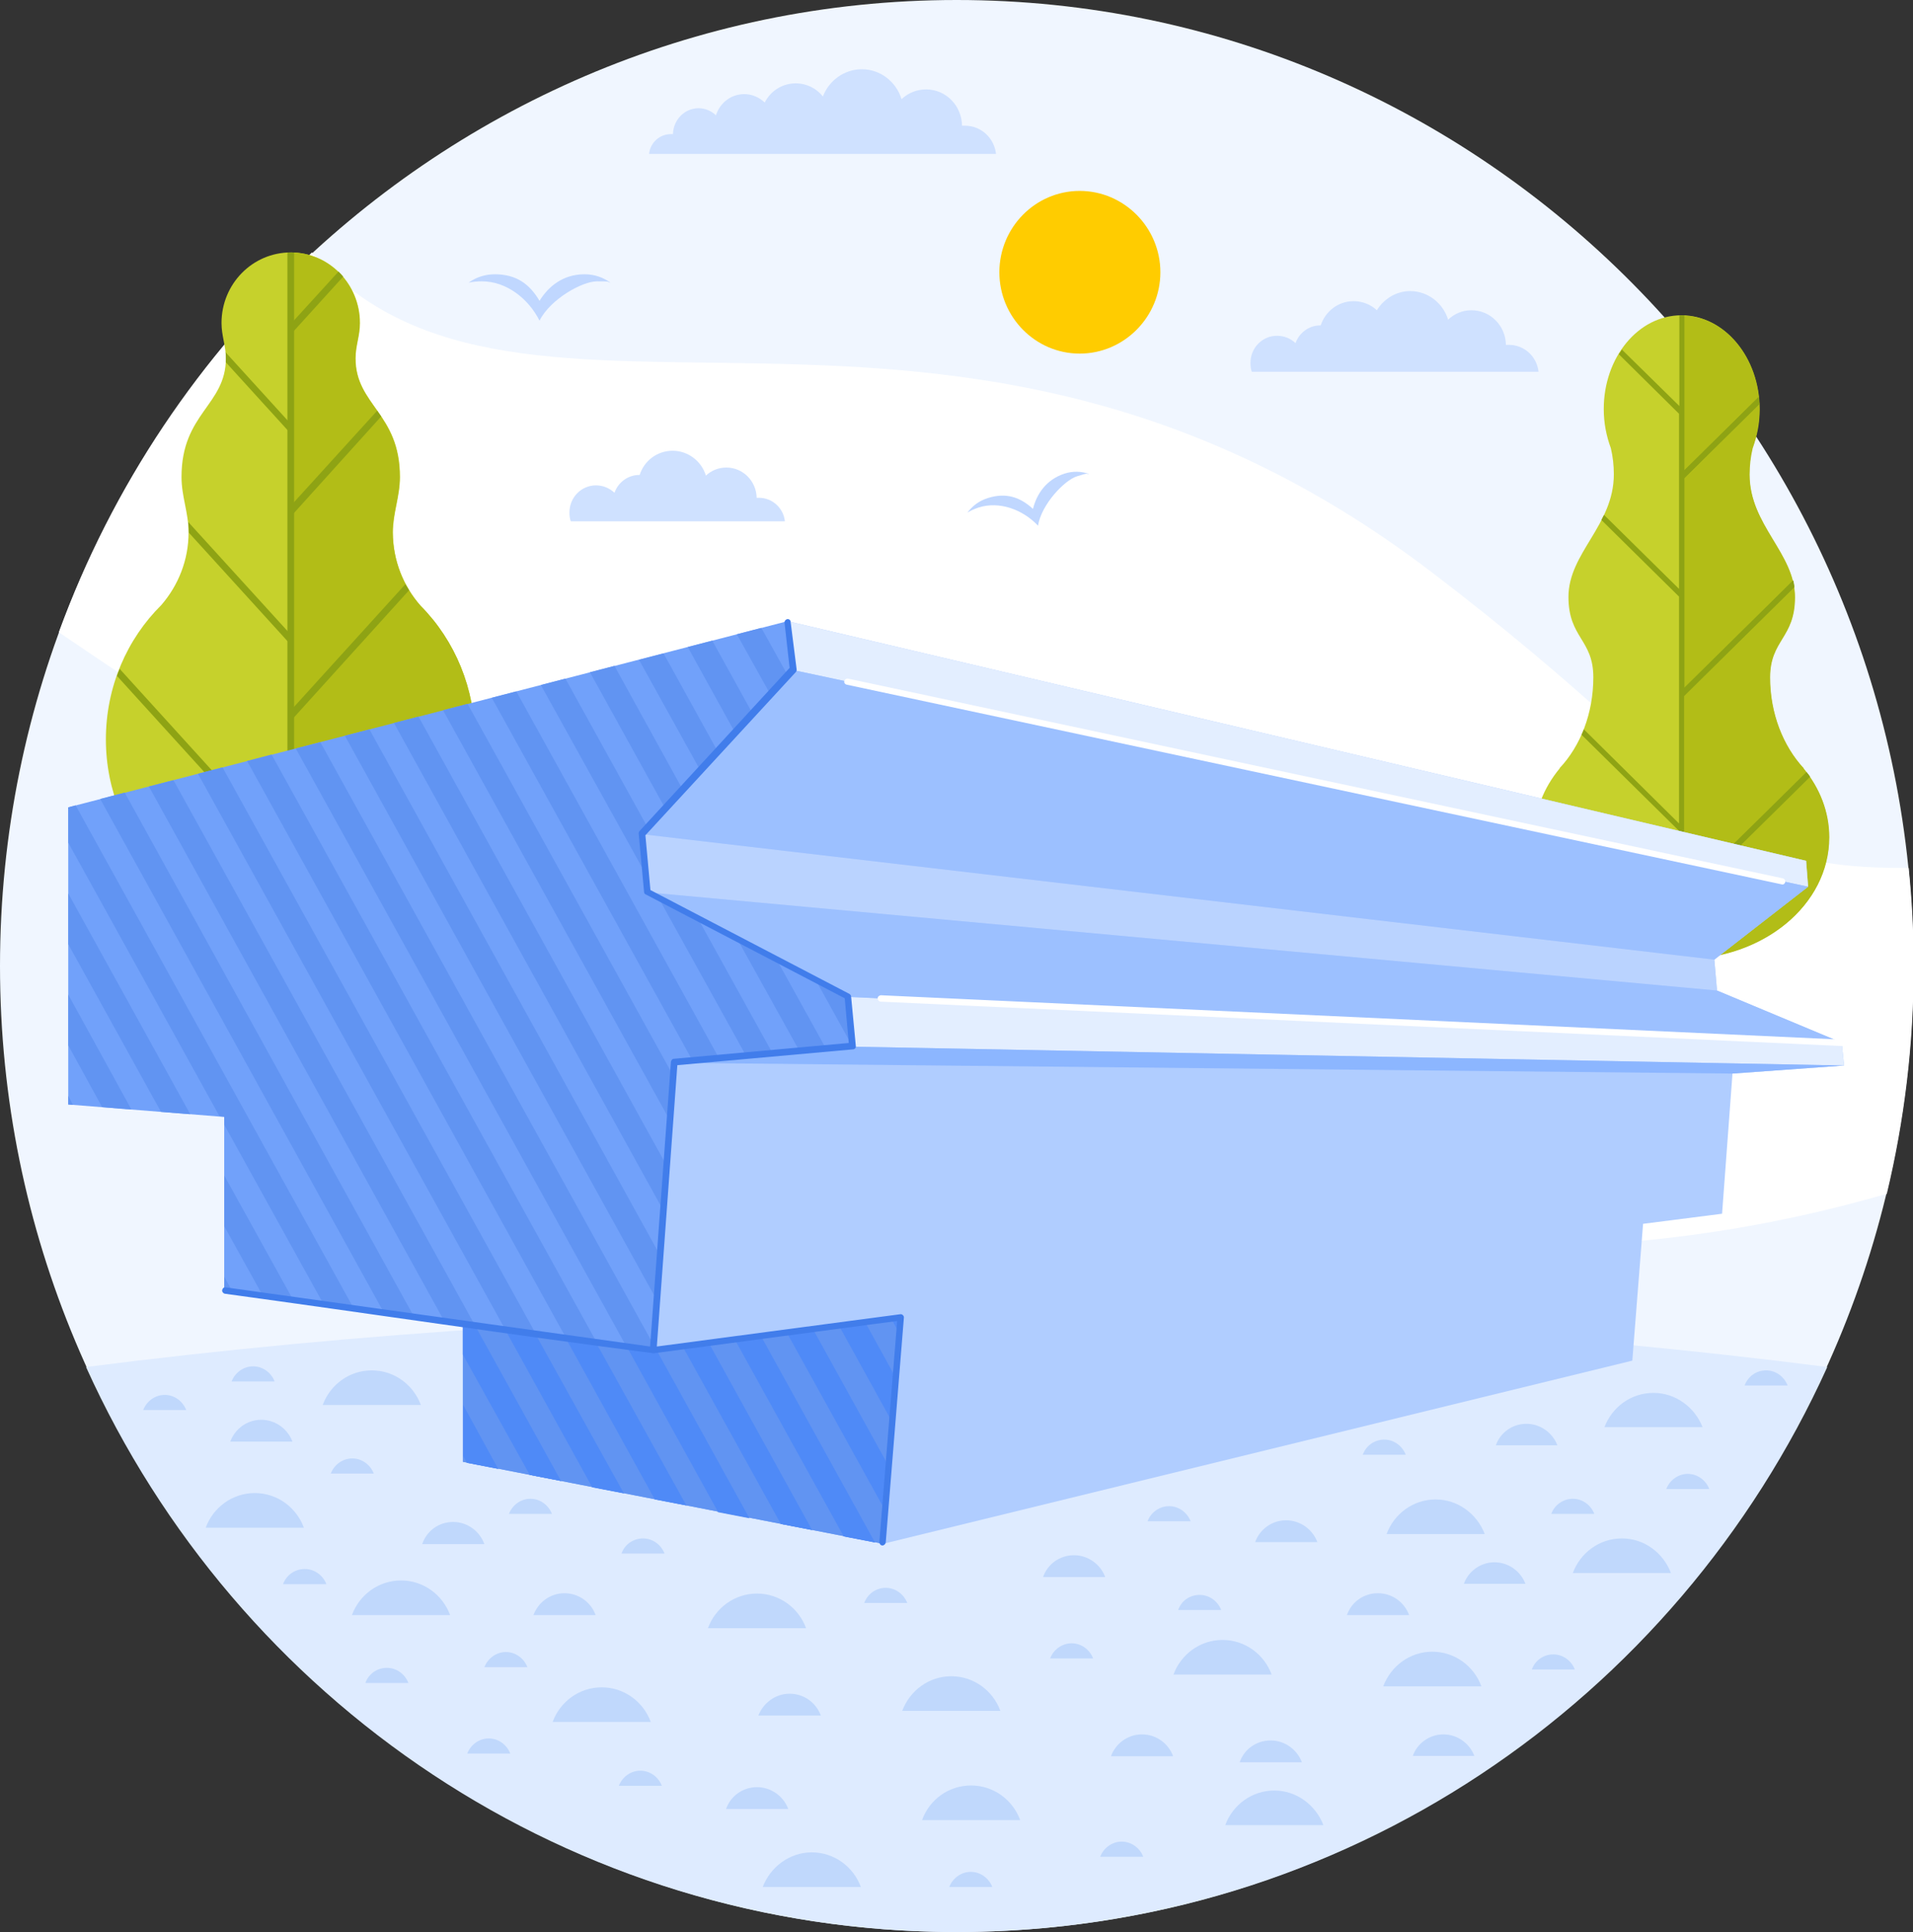<?xml version="1.0" encoding="utf-8"?>
<!-- Generator: Adobe Illustrator 26.0.1, SVG Export Plug-In . SVG Version: 6.00 Build 0)  -->
<!DOCTYPE svg PUBLIC "-//W3C//DTD SVG 1.1//EN" "http://www.w3.org/Graphics/SVG/1.1/DTD/svg11.dtd">
<svg version="1.1" id="Слой_1" xmlns:x="http://ns.adobe.com/Extensibility/1.0/" xmlns:i="http://ns.adobe.com/AdobeIllustrator/10.0/" xmlns:graph="http://ns.adobe.com/Graphs/1.0/"
	 xmlns="http://www.w3.org/2000/svg" xmlns:xlink="http://www.w3.org/1999/xlink" x="0px" y="0px" width="569.1px" height="574.8px"
	 viewBox="0 0 569.1 574.8" style="enable-background:new 0 0 569.1 574.8;" xml:space="preserve">
<rect x="0" y="0" width="569.1" height="574.8" fill="#333333" stroke="none"/>
<style type="text/css">
	.st0{fill:#FEFEFE;}
	.st1{fill-rule:evenodd;clip-rule:evenodd;fill:#F0F6FF;}
	.st2{fill-rule:evenodd;clip-rule:evenodd;fill:#DEEBFF;}
	.st3{fill-rule:evenodd;clip-rule:evenodd;fill:#FFFFFF;}
	.st4{fill-rule:evenodd;clip-rule:evenodd;fill:#C6D12C;}
	.st5{fill-rule:evenodd;clip-rule:evenodd;fill:#B2BD17;}
	.st6{fill-rule:evenodd;clip-rule:evenodd;fill:#8EA314;}
	.st7{fill:#8EA314;}
	.st8{fill-rule:evenodd;clip-rule:evenodd;fill:#B0CDFF;}
	.st9{fill-rule:evenodd;clip-rule:evenodd;fill:#E3EEFF;}
	.st10{fill-rule:evenodd;clip-rule:evenodd;fill:#BAD3FF;}
	.st11{fill-rule:evenodd;clip-rule:evenodd;fill:#8CB6FF;}
	.st12{fill-rule:evenodd;clip-rule:evenodd;fill:#9CC0FF;}
	.st13{fill-rule:evenodd;clip-rule:evenodd;fill:#71A1FA;}
	.st14{fill-rule:evenodd;clip-rule:evenodd;fill:#6194F2;}
	.st15{fill-rule:evenodd;clip-rule:evenodd;fill:#4F8AF7;}
	.st16{fill:#417DEB;}
	.st17{fill:#FFFFFF;}
	.st18{fill-rule:evenodd;clip-rule:evenodd;fill:#C0D8FC;}
	.st19{fill-rule:evenodd;clip-rule:evenodd;fill:#C0D7FF;}
	.st20{fill-rule:evenodd;clip-rule:evenodd;fill:#CFE1FF;}
	.st21{fill-rule:evenodd;clip-rule:evenodd;fill:#FFCC00;}
</style>
<g>
	<path class="st0" d="M226.5,385.7c-3.7,0-6.9-1.3-9.4-4c-2.5-2.6-3.8-5.8-3.8-9.6V201.8c0-2,0.2-3.4,0.6-4.3l0.9-1.9
		c1.1-2.2,2.7-4,4.8-5.3c2.1-1.3,4.4-2,7-2.1h72.2c7.3,0,14.2,1.4,20.8,4.4c6.6,2.9,12.4,6.8,17.4,12c10.5,10.9,15.8,24.5,15.8,40.7
		c0,7.7-1.5,14.9-4.6,21.8c-3,6.8-7.3,12.8-12.8,17.7c6.5,5.6,11.7,12.2,15.3,19.8c3.7,7.6,5.5,15.8,5.5,24.6
		c0,7.6-1.4,14.8-4.3,21.8c-2.9,6.9-6.9,13-12.1,18.2c-5.1,5.3-11.1,9.4-17.9,12.4c-6.8,2.9-14,4.4-21.6,4.4H226.5z M299.7,271.8
		c3.5-0.1,6.9-0.9,10.2-2.2c3.2-1.4,6-3.4,8.5-5.9c2.4-2.4,4.3-5.2,5.6-8.4c1.3-3.2,2-6.6,2-10.2c0-4.2-0.8-8.3-2.4-12.3
		c-1.6-4-3.7-7.3-6.4-9.8c-2.7-2.4-5.8-4.2-9.4-5.6c-3.7-1.3-7.3-2-11.2-2h-56.4v56.3H299.7z M300.2,358.5c3.7,0,7.4-0.8,10.9-2.3
		c3.5-1.5,6.6-3.7,9.1-6.5c2.6-2.7,4.6-5.8,6-9.4c1.4-3.6,2.1-7.3,2.1-11.2c0-3.9-0.7-7.7-2.1-11.3c-1.4-3.6-3.4-6.9-6-9.7
		c-2.6-2.7-5.6-5-9.1-6.5c-3.5-1.6-7.1-2.4-10.9-2.4h-59.9v59.4H300.2z"/>
</g>
<g>
	<path class="st1" d="M284.6,574.8c156.7,0,284.6-129.1,284.6-287.4S441.3,0,284.6,0S0,129.1,0,287.4S127.8,574.8,284.6,574.8
		L284.6,574.8z"/>
	<path class="st2" d="M25.6,406.7c44.8,99.2,143.9,168.1,259,168.1s214.1-68.9,259-168.1c-80.5-10.3-167.8-15.9-259-15.9
		C193.4,390.8,106.1,396.4,25.6,406.7L25.6,406.7z"/>
	<path class="st3" d="M92.8,75.1c-33.3,30.7-59.4,69.4-75.3,113C32,198,51.2,210.8,77,227.6c147,95.8,305.1,178.3,482.1,128.2
		c0.7-0.2,1.4-0.4,2.2-0.6c5.2-21.7,8-44.4,8-67.7c0-9.9-0.5-19.7-1.5-29.3c-59.8,0.5-52.9-20.1-141.8-87.9
		C282.5,60.7,155,146,92.8,75.1L92.8,75.1z"/>
	<path class="st4" d="M125.1,180.2c10.4,10.5,16.2,24.8,16.2,39.8c0,30.9-24.6,55.9-54.9,55.9c-30.3,0-54.9-25.1-54.9-55.9
		c0-15.7,6.3-29.9,16.5-40c5-5.8,8.1-13.3,8.1-21.6c0-5.9-2.1-10.6-2.1-16.5c0-19,13.2-21.3,13.2-35.3c0-3.7-1.3-6.7-1.3-10.5
		c0-11.6,9.2-21,20.6-21c11.4,0,20.6,9.4,20.6,21c0,3.8-1.3,6.8-1.3,10.5c0,14,13.2,16.3,13.2,35.3c0,5.9-2.1,10.7-2.1,16.5
		C116.9,166.8,120,174.4,125.1,180.2L125.1,180.2z"/>
	<path class="st5" d="M125.1,180.2c10.4,10.5,16.2,24.8,16.2,39.8c0,30.9-24.5,55.9-54.9,55.9V75.1c11.4,0,20.6,9.4,20.6,21
		c0,3.8-1.3,6.8-1.3,10.5c0,14,13.2,16.3,13.2,35.3c0,5.9-2.1,10.7-2.1,16.5C116.9,166.8,120,174.4,125.1,180.2L125.1,180.2z"/>
	<path class="st6" d="M87.5,320.1v-245h-2v244.4C86.2,319.7,86.8,319.9,87.5,320.1L87.5,320.1z"/>
	<path class="st6" d="M87.3,152.8l26.1-28.9c-0.4-0.6-0.8-1.1-1.2-1.7l-25,27.5V152.8z"/>
	<path class="st6" d="M87.3,213.6l34.4-38c-0.4-0.6-0.7-1.2-1.1-1.8l-33.4,36.8V213.6z"/>
	<path class="st6" d="M87.4,275.9l53.9-59.4c0-0.9-0.1-1.8-0.2-2.7L87.3,273L87.4,275.9L87.4,275.9z"/>
	<path class="st6" d="M87.3,258.9l-52.5-57.8c0.2-0.7,0.5-1.4,0.8-2.1l51.7,56.9V258.9z"/>
	<path class="st6" d="M87.3,192.7l-31.1-34.2v-0.1c0-1-0.1-2.1-0.2-3.1l31.4,34.5V192.7z"/>
	<path class="st6" d="M87.3,129.9l-20.1-22.1c0-0.4,0-0.8,0-1.2c0-0.7,0-1.3-0.1-1.8l20.2,22.2V129.9z"/>
	<path class="st6" d="M87.3,98.6l14.8-16.3c-0.4-0.5-0.9-1-1.4-1.5L87.3,95.5V98.6L87.3,98.6z"/>
	<path class="st4" d="M500.3,285.3c-24.2,0-43.9-16.3-43.9-36.3c0-7.6,2.8-14.6,7.6-20.4l0-0.1c6.2-6.6,10-16.3,10-27
		c0-11.3-7.4-11.7-7.4-23.9c0-13.1,13.5-21.3,13.5-36.5c0-2.7-0.3-5.3-0.9-7.8c-1.3-3.5-2.1-7.4-2.1-11.6
		c0-15.4,10.3-27.9,23.1-27.9c12.8,0,23.2,12.5,23.2,27.9c0,4.2-0.8,8-2.1,11.6c-0.6,2.5-0.9,5.1-0.9,7.8
		c0,15.1,13.5,23.4,13.5,36.5c0,12.2-7.4,12.6-7.4,23.9c0,10.7,3.9,20.4,10,27v0.1c4.8,5.8,7.6,12.9,7.6,20.4
		C544.2,269.1,524.6,285.3,500.3,285.3L500.3,285.3z"/>
	<path class="st5" d="M500.3,93.9c12.8,0,23.2,12.5,23.2,27.9c0,4.2-0.8,8-2.1,11.6c-0.6,2.5-0.9,5.1-0.9,7.8
		c0,15.1,13.5,23.4,13.5,36.5c0,12.2-7.4,12.6-7.4,23.9c0,10.7,3.9,20.4,10,27v0.1c4.8,5.8,7.6,12.9,7.6,20.4
		c0,20.1-19.6,36.3-43.9,36.3V93.9z"/>
	<path class="st7" d="M501.1,93.9v46l22.1-21.8c0.1,0.7,0.1,1.4,0.2,2.1l-22.3,22v62.4l32.3-31.9c0.1,0.7,0.3,1.3,0.3,2l-32.7,32.2
		v58.7l36.4-35.9c0.3,0.4,0.7,0.9,1,1.3l-37.3,36.8v48.3c-0.6-0.1-1.1-0.2-1.6-0.3v-68.6l-29-28.6c0.2-0.5,0.5-1.1,0.7-1.6l28.3,28
		v-67.5l-23.1-22.8c0.3-0.5,0.5-1.1,0.8-1.5l22.3,22v-52.1l-17.9-17.7c0.3-0.5,0.6-0.9,0.9-1.4l17.1,16.8v-27H501.1z"/>
	<path class="st7" d="M500.3,176l0.6,0.5l-0.6,0.6V176z M523.2,118.1c0.1,0.7,0.1,1.4,0.2,2.1l-22.5,22.2l-0.6-0.6v-1.1L523.2,118.1
		z M533.5,172.7c0.1,0.7,0.3,1.3,0.3,2l-32.9,32.5l-0.6-0.6v-1.2L533.5,172.7z M537.5,229.8c0.3,0.4,0.7,0.9,1,1.3l-37.6,37.1
		l-0.6-0.6v-1.2L537.5,229.8z M500.3,247v-1.1l0.6,0.5L500.3,247z M500.3,122.8v-1.2l0.6,0.6L500.3,122.8z"/>
	<polygon class="st8" points="194.6,401.9 262.7,459.3 485.6,404.8 488.8,364.1 512.3,361.1 515.4,319.4 548.6,317 547.9,310.2 
		510.8,294.7 510,285.5 537.9,263.8 537.3,256.1 234.3,184.8 130.8,277 170.2,388.1 	"/>
	<polygon class="st9" points="537.3,256.1 234.3,184.8 236.2,199.4 537.9,263.8 	"/>
	<polygon class="st10" points="192.8,265.5 191.2,248.2 510,285.5 510.8,294.7 	"/>
	<polygon class="st9" points="253.8,311.4 252.5,296.6 547.9,310.2 548.6,317 	"/>
	<polygon class="st11" points="253.8,311.4 200.9,316.2 515.4,319.4 548.6,317 	"/>
	<polygon class="st12" points="537.9,263.8 236.2,199.4 191.2,248.2 510,285.5 	"/>
	<polygon class="st12" points="252.5,296.6 192.8,265.5 510.8,294.7 547.9,310.2 	"/>
	<polygon class="st13" points="20.3,240.2 234.3,184.8 236.2,199.4 191.2,248.2 192.8,265.5 252.5,296.6 253.8,311.4 200.9,316.2 
		194.6,401.9 268.2,392.2 262.7,459.3 137.7,434.9 137.7,394 66.7,384.1 66.7,332.3 20.3,328.6 	"/>
	<path class="st14" d="M20.3,240.2l2.2-0.6l82.8,149.8l-9-1.3l-29.6-53.5v-2.4l-1.4-0.1l-45-81.4V240.2z M29.8,237.7l7.3-1.9
		L123.3,392l-9-1.3L29.8,237.7z M44.3,234l7.3-1.9l115.3,208.5l-9.3-1.8L137.7,403v-9l-5.4-0.7L44.3,234z M58.9,230.2l7.3-1.9
		l119.4,215.9l-9.4-1.8L58.9,230.2z M73.5,226.4l7.3-1.9l123.5,223.3l-9.4-1.8L73.5,226.4z M88,222.7l7.3-1.9l99.4,179.8l-0.1,1.4
		l0.8-0.1l27.5,49.8l-9.3-1.8L88,222.7z M102.6,218.9l7.3-1.9l86.7,156.9l-1,13.3L102.6,218.9z M117.2,215.1l7.3-1.9l74.1,134.1
		l-1,13.3L117.2,215.1z M131.8,211.3l7.3-1.9l61.5,111.2l-1,13.3L131.8,211.3z M146.3,207.6l7.3-1.9L214,315l-7.9,0.7L146.3,207.6z
		 M160.9,203.8l7.3-1.9l24.6,44.5l-1.6,1.7l1.2,12.5L160.9,203.8z M175.5,200l7.3-1.9l20.4,37l-5.2,5.6L175.5,200z M190.1,196.3
		l7.3-1.9l16.3,29.5l-5.2,5.6L190.1,196.3z M204.6,192.5l7.3-1.9l12.1,21.9l-5.2,5.7L204.6,192.5z M219.2,188.7l7.3-1.9l8,14.4
		l-5.2,5.6L219.2,188.7z M233.8,185l0.5-0.1l0.2,1.4L233.8,185z M195.9,267.1l11.7,6.1l22.3,40.3l-7.9,0.7L195.9,267.1z
		 M219.3,279.3l11.7,6.1l14.8,26.7l-7.9,0.7L219.3,279.3z M242.7,291.6l9.7,5.1l1.4,14.8h-0.1L242.7,291.6z M203.2,400.8l7.8-1
		l30.6,55.4l-9.3-1.8L203.2,400.8z M218.7,398.7l7.8-1l33.8,61.2l-9.3-1.8L218.7,398.7z M234.2,396.7l7.8-1l22.6,40.9l-1.1,13.1
		L234.2,396.7z M249.7,394.6l7.8-1l9.2,16.7l-1.1,13.1L249.7,394.6z M265.3,392.6l2.9-0.4l-0.4,4.9L265.3,392.6z M148.2,437
		l-9.3-1.8l-1.1-2V418L148.2,437z M87.3,386.9l-9-1.2l-11.6-20.9v-15.1L87.3,386.9z M69.2,384.4l-2.5-0.4v-4.2L69.2,384.4z
		 M56.6,331.5l-8.7-0.7l-27.6-49.9v-15.1L56.6,331.5z M39.1,330.1l-8.7-0.7L20.3,311v-15.1L39.1,330.1z M21.7,328.7l-1.4-0.1V326
		L21.7,328.7z"/>
	<polygon class="st14" points="194.6,401.9 268.2,392.2 262.7,459.3 137.7,434.9 137.7,394 	"/>
	<path class="st15" d="M194.6,401.9l0.8-0.1l27.5,49.8l-9.3-1.8l-27-48.9L194.6,401.9z M203.2,400.8l7.8-1l30.6,55.4l-9.3-1.8
		L203.2,400.8z M218.7,398.7l7.8-1l33.8,61.2l-9.3-1.8L218.7,398.7z M234.2,396.7l7.8-1l22.6,40.9l-1.1,13.1L234.2,396.7z
		 M249.7,394.6l7.8-1l9.2,16.7l-1.1,13.1L249.7,394.6z M265.3,392.6l2.9-0.4l-0.4,4.9L265.3,392.6z M204.2,447.9l-9.4-1.8
		l-26.4-47.8l9,1.3L204.2,447.9z M185.6,444.3l-9.4-1.8l-25.8-46.7l9,1.3L185.6,444.3z M166.9,440.6l-9.3-1.8L137.7,403v-9l3.7,0.5
		L166.9,440.6z M148.2,437l-9.3-1.8l-1.1-2V418L148.2,437z"/>
	<path class="st16" d="M233.4,185.3c-0.1-0.5,0.3-1,0.8-1.1c0.5-0.1,1,0.3,1,0.8l1.8,14.2c0,0.3-0.1,0.6-0.3,0.8l-44.7,48.5
		l1.5,16.3l59.2,30.9c0.3,0.2,0.5,0.5,0.5,0.8l1.4,14.7c0.1,0.5-0.3,1-0.9,1l-52.2,4.7l-6.1,83.7l72.4-9.6c0.5-0.1,1,0.3,1.1,0.8
		c0,0.1,0,0.1,0,0.2l-5.4,66.9c-0.1,0.5-0.5,0.9-1,0.9c-0.5,0-0.9-0.5-0.9-1l5.3-65.8l-72.3,9.6c-0.1,0-0.2,0-0.3,0
		c-42.4-5.5-85-11.9-127.4-17.7c-0.5-0.1-0.9-0.6-0.8-1.1c0.1-0.5,0.5-0.9,1-0.8l126.3,17.6l6.2-84.7c0.1-0.5,0.4-0.9,0.9-0.9
		l52-4.7l-1.2-13.3l-59.2-30.9c-0.3-0.1-0.5-0.4-0.5-0.8l-1.6-17.3c0-0.3,0.1-0.6,0.3-0.8l44.6-48.5L233.4,185.3z"/>
	<path class="st17" d="M251.9,203.7c-0.5-0.1-0.9-0.6-0.7-1.1c0.1-0.5,0.6-0.8,1.1-0.7l278,59.4c0.5,0.1,0.9,0.6,0.8,1.1
		c-0.1,0.5-0.6,0.9-1.1,0.7L251.9,203.7z"/>
	<path class="st17" d="M262,298c-0.5,0-0.9-0.5-0.9-1c0-0.5,0.5-0.9,1-0.9L548,309.3c0.5,0,0.9,0.5,0.9,1c0,0.5-0.5,0.9-1,0.9
		L262,298z"/>
	<path class="st18" d="M427.1,446.1c6.6,0,12.3,4.3,14.6,10.3h-29.2C414.7,450.4,420.4,446.1,427.1,446.1L427.1,446.1z M49,415
		c2.9,0,5.4,1.9,6.4,4.5H42.6C43.6,416.9,46.1,415,49,415L49,415z M90.7,466.8c2.9,0,5.4,1.9,6.4,4.5H84.2
		C85.2,468.6,87.7,466.8,90.7,466.8L90.7,466.8z M115.1,496.2c2.9,0,5.4,1.9,6.4,4.5h-12.8C109.6,498.1,112.1,496.2,115.1,496.2
		L115.1,496.2z M75.8,444.2c6.7,0,12.4,4.3,14.6,10.3H61.2C63.4,448.5,69.1,444.2,75.8,444.2L75.8,444.2z M77.7,422.4
		c4.2,0,7.9,2.7,9.3,6.5H68.5C69.9,425.1,73.5,422.4,77.7,422.4L77.7,422.4z M75.3,406.5c2.9,0,5.4,1.9,6.4,4.5H68.9
		C69.9,408.4,72.4,406.5,75.3,406.5L75.3,406.5z M110.6,407.7c6.7,0,12.4,4.3,14.6,10.3H96C98.2,412,103.9,407.7,110.6,407.7
		L110.6,407.7z M119.3,470.2c6.7,0,12.4,4.3,14.6,10.3h-29.2C106.9,474.5,112.6,470.2,119.3,470.2L119.3,470.2z M157.8,445.9
		c2.9,0,5.4,1.9,6.4,4.5h-12.8C152.4,447.8,154.9,445.9,157.8,445.9L157.8,445.9z M525.4,407.7c2.9,0,5.4,1.9,6.4,4.5H519
		C520,409.5,522.5,407.7,525.4,407.7L525.4,407.7z M502.1,438.5c2.9,0,5.4,1.9,6.4,4.5h-12.8C496.7,440.4,499.2,438.5,502.1,438.5
		L502.1,438.5z M491.9,414.4c6.6,0,12.3,4.3,14.6,10.2h-29.2C479.6,418.6,485.2,414.4,491.9,414.4L491.9,414.4z M482.5,457.7
		c6.7,0,12.3,4.3,14.6,10.3h-29.2C470.1,462,475.8,457.7,482.5,457.7L482.5,457.7z M467.9,445.9c2.9,0,5.4,1.9,6.4,4.5h-12.8
		C462.4,447.8,465,445.9,467.9,445.9L467.9,445.9z M462.1,492.2c2.9,0,5.4,1.9,6.4,4.5h-12.8C456.6,494.1,459.1,492.2,462.1,492.2
		L462.1,492.2z M411.8,428.3c2.9,0,5.4,1.9,6.4,4.5h-12.8C406.4,430.1,408.9,428.3,411.8,428.3L411.8,428.3z M347.8,448.1
		c2.9,0,5.4,1.9,6.4,4.5h-12.8C342.3,450,344.9,448.1,347.8,448.1L347.8,448.1z M191.3,457.7c2.9,0,5.4,1.9,6.4,4.5h-12.8
		C185.8,459.5,188.4,457.7,191.3,457.7L191.3,457.7z M145.4,517.2c2.9,0,5.4,1.9,6.4,4.5H139C140,519.1,142.5,517.2,145.4,517.2
		L145.4,517.2z M150.5,491.5c2.9,0,5.4,1.9,6.4,4.5h-12.8C145.1,493.4,147.6,491.5,150.5,491.5L150.5,491.5z M190.5,526.8
		c2.9,0,5.4,1.9,6.4,4.5h-12.8C185.1,528.7,187.6,526.8,190.5,526.8L190.5,526.8z M288.8,556.9c2.9,0,5.4,1.9,6.4,4.5h-12.8
		C283.4,558.8,285.9,556.9,288.8,556.9L288.8,556.9z M241.5,551.1c6.7,0,12.4,4.3,14.6,10.3h-29.2
		C229.2,555.4,234.9,551.1,241.5,551.1L241.5,551.1z M379.1,532.7c6.6,0,12.3,4.3,14.6,10.3h-29.2
		C366.7,537,372.4,532.7,379.1,532.7L379.1,532.7z M454.1,423.6c4.2,0,7.8,2.7,9.2,6.4h-18.3C446.3,426.3,449.8,423.6,454.1,423.6
		L454.1,423.6z M444.6,464.8c4.2,0,7.8,2.7,9.2,6.4h-18.3C436.8,467.5,440.4,464.8,444.6,464.8L444.6,464.8z M429.4,516
		c4.2,0,7.8,2.7,9.2,6.4h-18.3C421.6,518.7,425.2,516,429.4,516L429.4,516z M104.8,433.9c2.9,0,5.4,1.9,6.4,4.5H98.4
		C99.4,435.8,101.9,433.9,104.8,433.9L104.8,433.9z M134.8,452.8c4.2,0,7.9,2.7,9.3,6.6h-18.5C126.9,455.5,130.5,452.8,134.8,452.8
		L134.8,452.8z M167.9,474c4.3,0,7.9,2.7,9.3,6.5h-18.5C160.1,476.7,163.7,474,167.9,474L167.9,474z M225.2,531.7
		c4.2,0,7.9,2.7,9.3,6.5h-18.5C217.3,534.4,220.9,531.7,225.2,531.7L225.2,531.7z M234.9,503.9c4.3,0,7.9,2.7,9.3,6.5h-18.6
		C227.1,506.6,230.7,503.9,234.9,503.9L234.9,503.9z M179,502c6.7,0,12.4,4.3,14.6,10.3h-29.2C166.6,506.3,172.3,502,179,502
		L179,502z M263.5,472.4c2.9,0,5.4,1.9,6.4,4.5h-12.8C258.1,474.2,260.6,472.4,263.5,472.4L263.5,472.4z M318.8,488.9
		c2.9,0,5.4,1.9,6.4,4.5h-12.8C313.4,490.8,315.9,488.9,318.8,488.9L318.8,488.9z M225.2,474.1c6.7,0,12.4,4.3,14.6,10.3h-29.2
		C212.8,478.4,218.5,474.1,225.2,474.1L225.2,474.1z M283,498.7c6.7,0,12.4,4.3,14.6,10.3h-29.2C270.7,502.9,276.4,498.7,283,498.7
		L283,498.7z M319.5,462.7c4.2,0,7.9,2.7,9.3,6.5h-18.5C311.6,465.4,315.2,462.7,319.5,462.7L319.5,462.7z M378,517.8
		c4.2,0,7.9,2.7,9.3,6.5h-18.5C370.1,520.4,373.8,517.8,378,517.8L378,517.8z M409.9,474c4.3,0,7.9,2.7,9.3,6.5h-18.5
		C402,476.7,405.6,474,409.9,474L409.9,474z M426.1,491.4c6.7,0,12.4,4.3,14.6,10.3h-29.2C413.8,495.6,419.5,491.4,426.1,491.4
		L426.1,491.4z M363.7,487.9c6.7,0,12.4,4.3,14.6,10.3h-29.2C351.3,492.2,357,487.9,363.7,487.9L363.7,487.9z M356.9,474.5
		c2.9,0,5.4,1.9,6.4,4.5h-12.8C351.4,476.3,353.9,474.5,356.9,474.5L356.9,474.5z M333.7,547.9c2.9,0,5.4,1.9,6.4,4.5h-12.8
		C328.3,549.8,330.8,547.9,333.7,547.9L333.7,547.9z M382.6,452.3c4.2,0,7.9,2.7,9.3,6.5h-18.5C374.7,455.1,378.3,452.3,382.6,452.3
		L382.6,452.3z M339.7,516c4.3,0,7.9,2.7,9.3,6.5h-18.5C331.9,518.7,335.5,516,339.7,516L339.7,516z M288.9,531.2
		c6.7,0,12.4,4.3,14.6,10.3h-29.2C276.5,535.4,282.2,531.2,288.9,531.2L288.9,531.2z"/>
	<path class="st19" d="M147.2,81.6c6.5,0,10.4,3,13.3,7.9c2.6-4.2,6.9-7.9,13.4-7.9c2.9,0,5.5,0.9,7.7,2.5c-1.3-0.3,0.4-0.4-4-0.4
		c-4.4,0-13.9,5.3-17.1,11.7c-3.3-6.6-9.9-11.7-17.1-11.7c-1.4,0-2.7,0.1-4,0.4C141.6,82.5,144.3,81.6,147.2,81.6L147.2,81.6z"/>
	<path class="st20" d="M409.6,92.3c-1.8-1.7-4.3-2.7-6.9-2.7c-4.6,0-8.4,3-9.8,7.2h-0.1c-3.4,0-6.3,2.2-7.4,5.3
		c-1.4-1.4-3.4-2.2-5.5-2.2c-4.4,0-7.9,3.6-7.9,8.1c0,0.9,0.1,1.8,0.4,2.6h12.6l0,0h32.4h18.6h21.7c-0.5-4.5-4.2-8-8.8-8
		c-0.3,0-0.6,0-0.9,0c-0.1-5.7-4.6-10.3-10.3-10.3c-2.7,0-5.1,1.1-6.9,2.8c-1.5-4.9-6-8.5-11.3-8.5
		C415.4,86.6,411.7,88.9,409.6,92.3L409.6,92.3z"/>
	<path class="st19" d="M293.8,148.2c5.6-1.8,9.8-0.2,13.5,3.2c1.1-4.4,3.9-8.7,9.4-10.5c2.5-0.8,5-0.7,7.3,0.1
		c-1.2,0.1,0.3-0.5-3.6,0.7c-3.8,1.2-10.6,8.4-11.6,14.7c-4.5-4.8-11.5-7.4-17.7-5.4c-1.2,0.4-2.3,0.9-3.3,1.5
		C289.3,150.5,291.3,149,293.8,148.2L293.8,148.2z"/>
	<path class="st20" d="M233.5,155.1c-0.4-3.9-3.7-7-7.7-7c-0.3,0-0.5,0-0.7,0c-0.1-5-4.1-9-9-9c-2.4,0-4.5,0.9-6.1,2.4
		c-1.3-4.3-5.3-7.4-9.9-7.4c-4.6,0-8.5,3-9.8,7.2h-0.1c-3.4,0-6.3,2.2-7.4,5.3c-1.4-1.3-3.3-2.2-5.5-2.2c-4.4,0-7.9,3.6-7.9,8.1
		c0,0.9,0.1,1.8,0.4,2.6h28.3h3.9H233.5z"/>
	<path class="st20" d="M296.3,45.8c-0.5-4.7-4.4-8.4-9.2-8.4c-0.3,0-0.6,0-0.9,0c-0.1-6-4.8-10.8-10.7-10.8c-2.8,0-5.4,1.1-7.3,2.9
		c-1.6-5.2-6.3-8.9-11.8-8.9c-5.3,0-9.8,3.4-11.6,8.1c-1.9-2.4-4.8-3.9-8.1-3.9c-4,0-7.5,2.3-9.2,5.7c-1.6-1.5-3.7-2.5-6.1-2.5
		c-4,0-7.3,2.7-8.4,6.3c-1.4-1.3-3.2-2.1-5.2-2.1c-4.1,0-7.5,3.4-7.6,7.7c-0.2,0-0.4,0-0.6,0c-3.4,0-6.2,2.6-6.5,5.9h13.4l0,0h13.6
		l0,0h11.2h15.8l0,0h6.9h4.6h11.4H296.3z"/>
	<path class="st21" d="M321.2,105.2c13.2,0,24-10.9,24-24.2s-10.8-24.2-24-24.2c-13.2,0-23.9,10.9-23.9,24.2S308,105.2,321.2,105.2
		L321.2,105.2z"/>
</g>
</svg>
